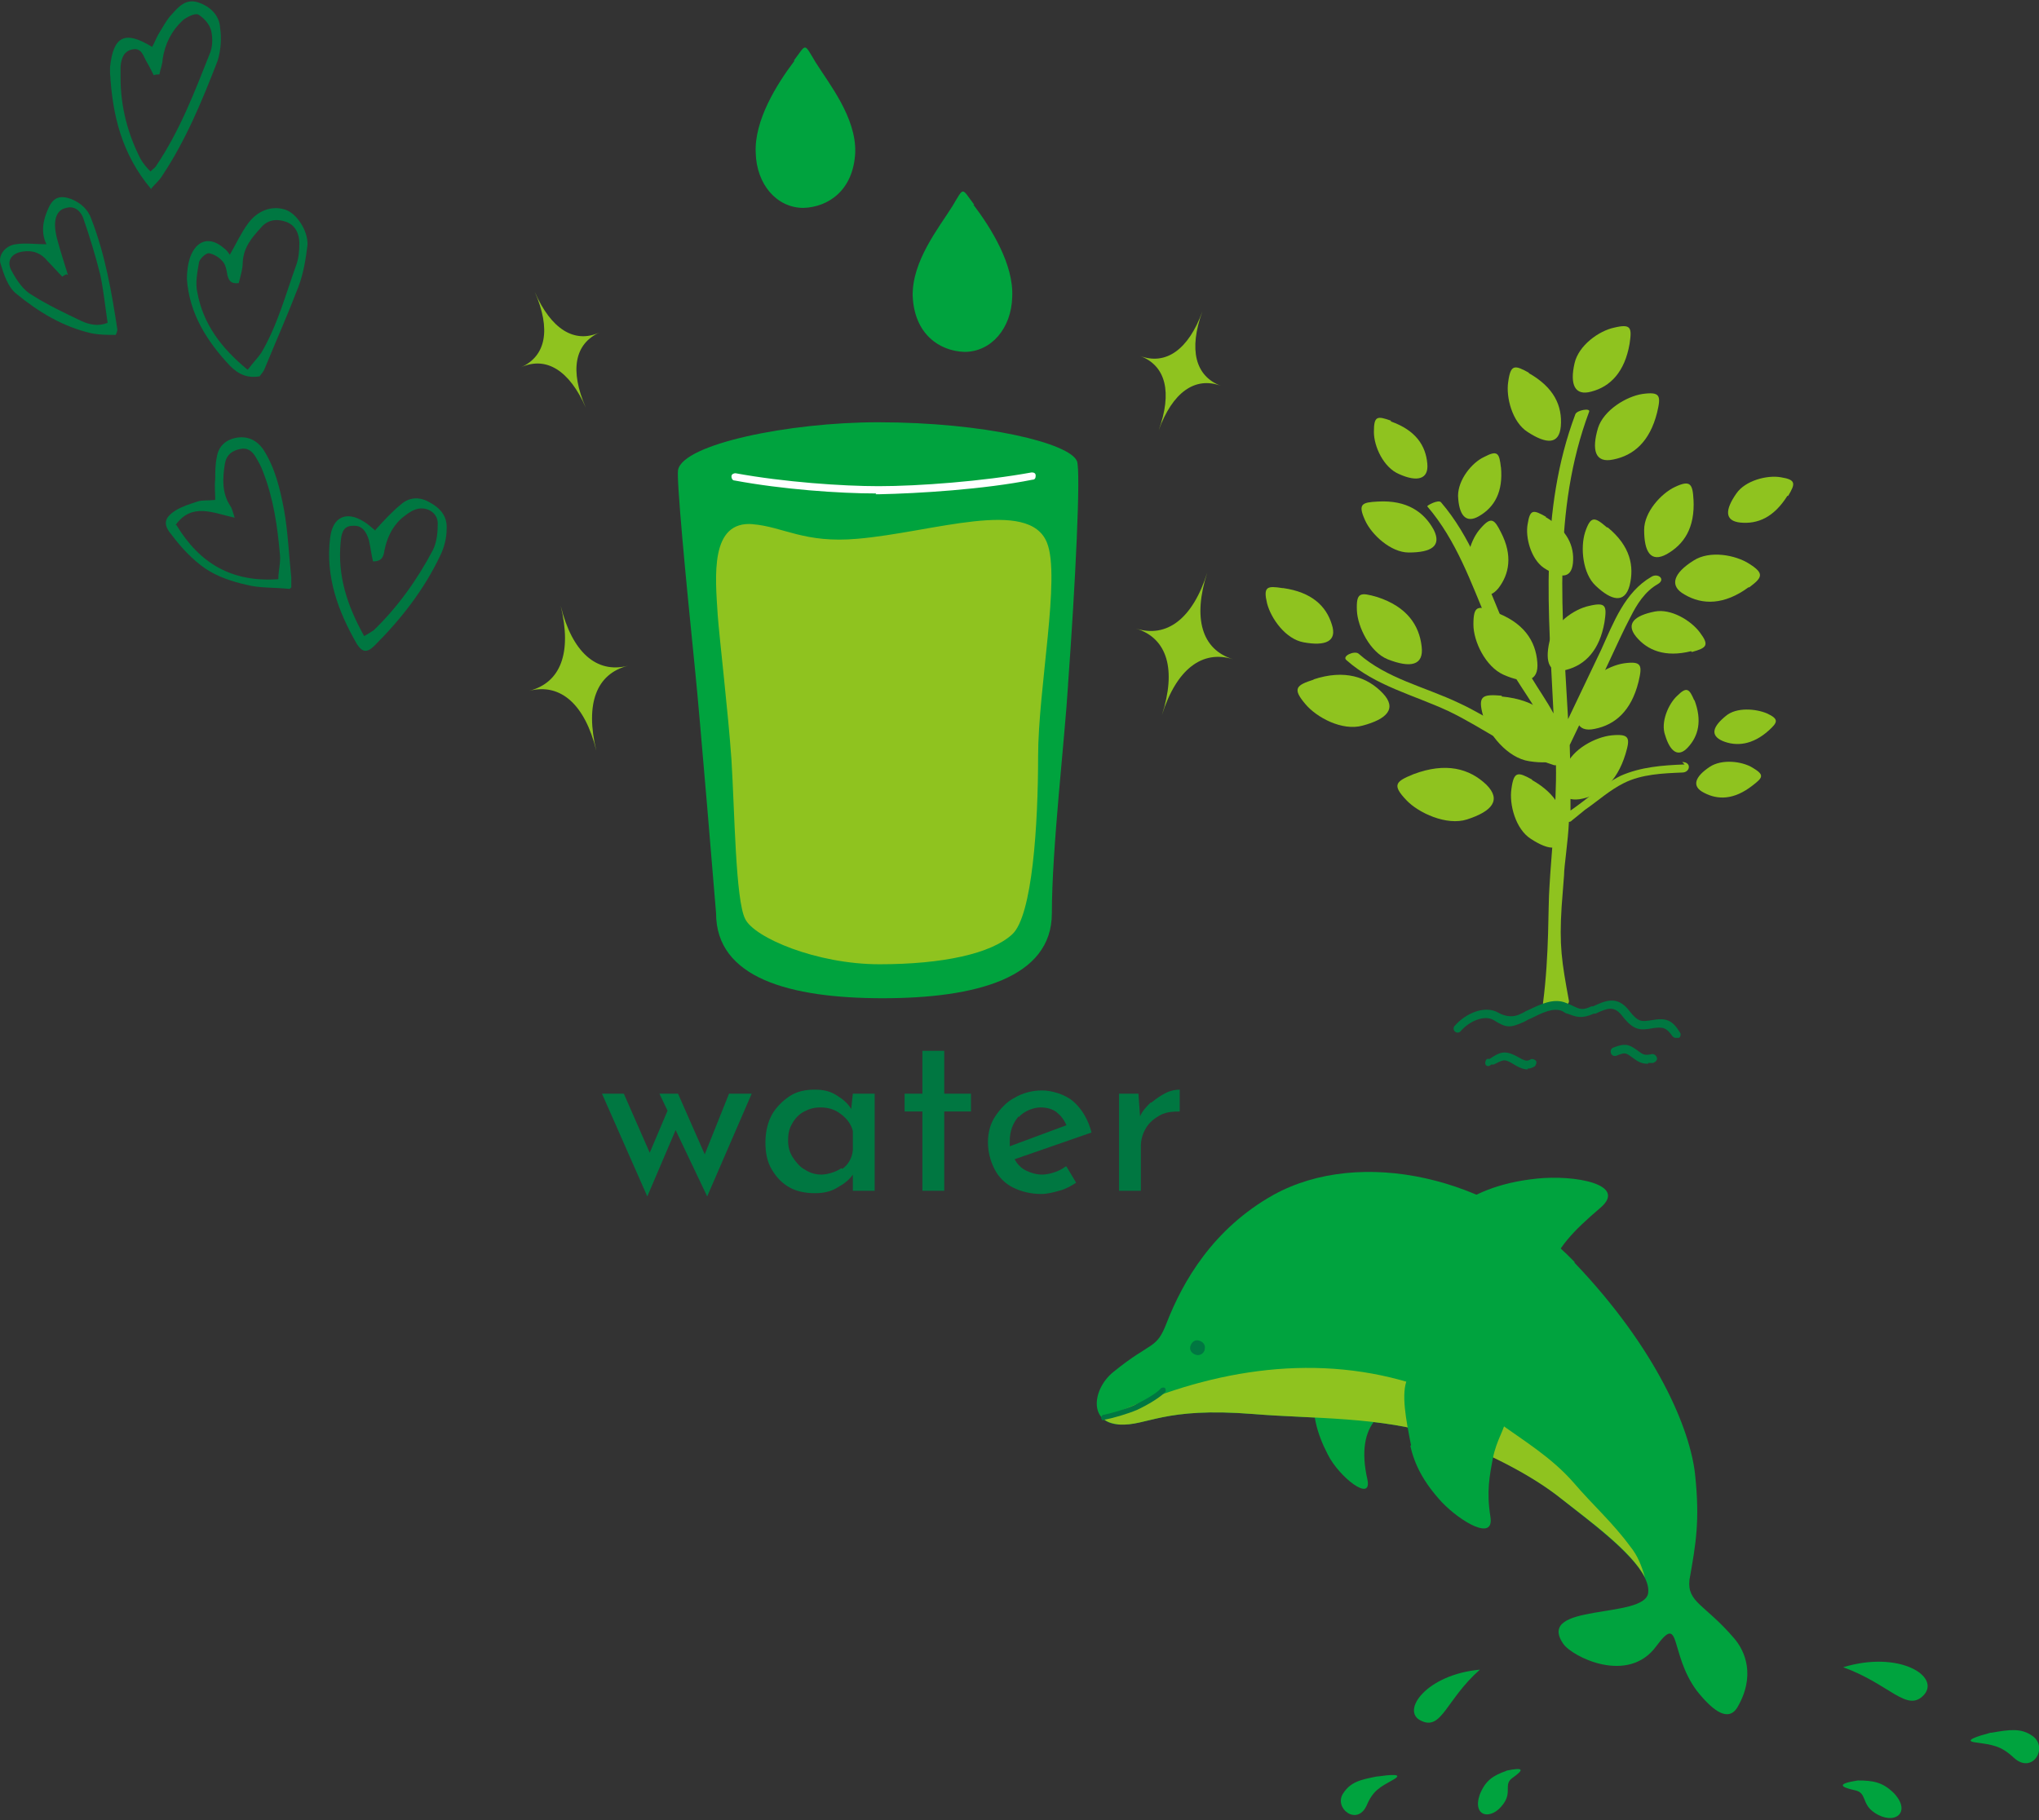 <?xml version="1.0" encoding="UTF-8"?>
<svg xmlns="http://www.w3.org/2000/svg" version="1.1" viewBox="0 0 252 225">
  <rect x="0" y="0" width="252" height="225" fill="#333333" stroke="none"/>
  <defs>
    <style>
      .cls-1 {
        fill: #00a33e;
      }

      .cls-2 {
        fill: #fff;
      }

      .cls-3 {
        fill: #007741;
      }

      .cls-4 {
        fill: #8fc31f;
      }
    </style>
  </defs>
  <!-- Generator: Adobe Illustrator 28.7.3, SVG Export Plug-In . SVG Version: 1.2.0 Build 164)  -->
  <g>
    <g id="Layer_1">
      <g>
        <path class="cls-3" d="M18.7,23.4c-3.7-4.4-4.8-9.2-5.1-14.4,0-.2,0-.5,0-.7.4-3.8,1.8-4.6,5.2-2.5.3-.5.5-1.1.8-1.6.5-.8,1-1.8,1.7-2.5.8-.9,1.7-1.9,3.2-1.4,1.5.5,2.6,1.6,2.7,3.1.2,1.3.1,2.8-.3,4.1-1.9,4.9-3.9,9.8-6.9,14.3-.3.5-.8.9-1.3,1.5ZM19.7,9.2c-.2,0-.5,0-.7.1-.3-.6-.6-1.2-.9-1.7-.4-.7-.6-1.7-1.7-1.5-1.1.2-1.4,1.1-1.5,2.1,0,.5,0,.9,0,1.4,0,3.6.9,7,2.5,10.1.3.5.7,1,1.2,1.5.4-.4.6-.5.7-.7,2.9-4.3,4.7-9,6.6-13.8.4-.9.4-2,.2-2.9-.2-.8-.9-1.6-1.6-2-.4-.2-1.4.3-1.9.7-1.4,1.3-2.2,2.9-2.5,4.8,0,.6-.3,1.3-.4,1.9h0Z"/>
        <path class="cls-3" d="M32.2,46.5c-1.6.3-2.7-.2-3.8-1.3-2.8-3-5-6.4-5.3-10.7,0-.9.1-1.8.4-2.7.8-2.2,2.5-2.6,4.2-1.1.3.2.5.5.7.8.8-1.4,1.4-2.7,2.2-3.8,1.2-1.7,3-2.3,4.6-1.8,1.4.4,2.9,2.6,2.8,4.4-.2,1.7-.5,3.5-1.1,5.1-1.3,3.4-2.8,6.8-4.2,10.2-.1.3-.4.6-.6.9ZM30.7,45.6c.6-.8,1.2-1.4,1.6-2,2-3.4,3-7.2,4.3-10.8.3-.8.4-1.8.4-2.7,0-1.2-.5-2.3-1.7-2.7-1.2-.4-2.3-.2-3.1.8-1.1,1.2-2.1,2.4-2.2,4.2,0,.9-.3,1.8-.5,2.6-1,.1-1.2-.3-1.4-1-.1-.6-.2-1.3-.6-1.7-.4-.5-1.1-.9-1.7-1-.4,0-1.1.7-1.2,1.1-.2,1.2-.5,2.6-.2,3.8.7,3.8,2.9,6.8,6.2,9.5h0Z"/>
        <path class="cls-3" d="M46.4,65.5c1.1-1.2,2-2.2,3.1-3.1,1.1-1,2.4-1,3.6-.3,1.3.7,2.2,1.7,2.1,3.3,0,1.1-.3,2.3-.8,3.3-2,4.2-4.8,7.8-8.1,11.1-.9.9-1.5.9-2.2-.2-2.3-4-3.9-8.3-3.3-13.1.3-2.6,2-3.4,4.2-2,.5.3.9.7,1.4,1.1ZM44.9,78.7c.7-.4,1-.6,1.3-.8,3-2.9,5.4-6.3,7.3-9.9.5-1,.6-2.2.6-3.3,0-1.4-1.5-2.2-2.8-1.7-.6.2-1.2.7-1.7,1.1-1.2,1.1-1.8,2.5-2.1,4-.1.7-.3,1.3-1.4,1.3-.2-.8-.3-1.7-.5-2.6-.3-1-.8-1.9-2-1.8-1.3,0-1.4,1.1-1.5,2-.4,4.2.8,7.9,3,11.8h0Z"/>
        <path class="cls-3" d="M35.8,72.8c-2.1-.2-3.8-.1-5.3-.5-1.8-.4-3.6-1-5.1-2-1.6-1.1-3-2.6-4.2-4.2-1.1-1.3-.9-2.1.5-3,.8-.5,1.8-.8,2.7-1.1.6-.2,1.3-.1,2.2-.2,0-.9-.1-1.7,0-2.6,0-.9,0-1.8.2-2.7.2-1.4,1.2-2.2,2.5-2.4,1.3-.2,2.4.3,3.2,1.4,1.5,2.3,2.1,4.9,2.6,7.5.5,2.8.6,5.6.9,8.4,0,.4,0,.8,0,1.2h0ZM21.8,64.9c2.9,4.8,6.9,7.1,12.6,6.7,0-1.1.3-2,.2-3-.3-3.5-.8-7-2.1-10.3-.2-.6-.6-1.3-.9-1.8-.4-.7-1-1.2-1.9-1-1,.2-1.7.7-1.9,1.8-.3,1.8-.4,3.7.7,5.3.2.3.3.8.5,1.4-2.7-.6-5.3-1.9-7.3.9h0Z"/>
        <path class="cls-3" d="M5.8,30.3c-.8-1.5-.5-3.1.2-4.6.6-1.3,1.4-1.6,2.8-1.1,1.2.5,2.1,1.3,2.5,2.5,1.7,4.4,2.5,9,3.2,13.6,0,.1,0,.3-.2.7-1,0-2,0-3-.2-3.5-.8-6.5-2.6-9.3-4.9-1-.8-1.5-2.3-1.9-3.6-.4-1.1.5-2.3,1.8-2.5,1.2-.2,2.5,0,4,0h0ZM8.2,33.9c-.2.1-.4.2-.5.3-.6-.6-1.2-1.3-1.8-1.9-.8-1-1.8-1.4-3.1-1.2-1.4.2-2.1,1.2-1.3,2.5.6,1.1,1.4,2.3,2.5,2.9,1.9,1.2,4,2.2,6.1,3.2.9.4,2,.7,3.2.2-.3-2-.5-4-.9-5.9-.6-2.4-1.3-4.7-2.1-7-.3-.9-1.1-1.6-2.1-1.3-1.1.2-1.4,1.2-1.4,2.1,0,1.1.4,2.2.7,3.3.3,1,.6,1.9.9,2.9h0Z"/>
      </g>
      <g>
        <g>
          <path class="cls-1" d="M132,84.6c.9-12.3,1.6-26.4,1.1-27.6-.9-2.2-11.3-4.8-24.6-4.8-11,0-24.1,2.7-24.7,5.9-.2,1.2.9,12.9,2.1,24.7.5,4.7,2.6,30,2.6,30.1,0,8,9.1,10.5,20.6,10.5s20.9-2.5,20.9-10.5,1.6-21.6,2-28.2h0Z"/>
          <path class="cls-2" d="M108.3,61c-4.6,0-11.6-.5-17.5-1.6-.3,0-.4-.3-.4-.5,0-.3.3-.4.5-.4,6,1.1,13.2,1.6,17.7,1.6,4.9,0,12.9-.6,18.9-1.7.3,0,.5.1.5.4,0,.3-.1.5-.4.5-6,1.2-14.1,1.7-19,1.8h-.4,0Z"/>
          <path class="cls-4" d="M93,64.8c3.8.3,6.4,2.4,13,1.8,9.3-.8,21.2-5.1,23.4.5,1.7,4.2-1.1,18-1.1,26.4s-.7,19.7-3.2,22c-2.6,2.4-8.6,3.7-16.4,3.7s-15.5-3.3-16.6-5.6c-1.2-2.3-1.3-13.3-1.7-19.7-.4-5.8-1.5-15.1-1.7-17.9-.3-4.7-1-11.7,4.4-11.2h0Z"/>
        </g>
        <path class="cls-4" d="M77.6,82.3c-3.9,1-5.3,4.7-3.9,10.5-1.4-5.7-4.4-8.4-8.3-7.4,3.9-1,5.3-4.7,3.9-10.5,1.4,5.7,4.4,8.4,8.3,7.4Z"/>
        <path class="cls-4" d="M150.9,47.7c-3.2-1.2-6,.8-7.7,5.5,1.7-4.7.9-8-2.3-9.2,3.2,1.2,6-.8,7.7-5.5-1.7,4.7-.9,8,2.3,9.2Z"/>
        <path class="cls-4" d="M74.1,41.1c-3.1,1.4-3.7,4.7-1.7,9.3-2-4.6-4.9-6.4-8-5,3.1-1.4,3.7-4.7,1.7-9.3,2,4.6,4.9,6.4,8,5Z"/>
        <path class="cls-4" d="M152.4,81.5c-3.8-1.2-7,1.2-8.8,6.9,1.8-5.6.7-9.5-3.2-10.7,3.8,1.2,7-1.2,8.8-6.9-1.8,5.6-.7,9.5,3.2,10.7Z"/>
        <path class="cls-1" d="M120.4,25.3c-1.6-2.1-1.2-2.3-2.7.2-1.7,2.7-5,6.8-4.9,11.1.2,4.7,3.3,6.8,6.4,6.9,3.3,0,5.8-2.9,5.9-6.8.2-4-2.6-8.5-4.8-11.4Z"/>
        <path class="cls-1" d="M98.1,7.5c1.6-2.1,1.2-2.3,2.7.2,1.7,2.7,5,6.8,4.9,11.1-.2,4.7-3.3,6.8-6.4,6.9-3.3,0-5.8-2.9-5.9-6.8-.2-4,2.6-8.5,4.8-11.4Z"/>
        <g>
          <path class="cls-3" d="M92.9,135.2l-5.5,12.7-3.9-8.2-3.5,8.2-5.6-12.7h2.7l3.2,7.3,2.2-5.2-1-2.1h2.3l3.3,7.5,3-7.5h2.7,0Z"/>
          <path class="cls-3" d="M108.1,135.2v12h-2.7v-2c-.4.6-1,1.1-1.9,1.6-.8.5-1.7.7-2.8.7s-2.2-.2-3.1-.7-1.6-1.2-2.2-2.2-.8-2.1-.8-3.4.3-2.5.8-3.4,1.3-1.7,2.2-2.3,2-.8,3.1-.8,1.9.2,2.7.7,1.4,1,1.8,1.7l.2-1.9h2.5,0ZM104.1,144.5c.7-.5,1.2-1.3,1.3-2.3v-2.4c-.2-.8-.7-1.5-1.5-2.1s-1.6-.8-2.5-.8-1.4.2-2,.5c-.6.3-1.1.8-1.5,1.5s-.5,1.3-.5,2.1.2,1.5.6,2.1.9,1.2,1.5,1.5c.6.4,1.3.6,2,.6s1.8-.3,2.5-.8h0Z"/>
          <path class="cls-3" d="M116.7,129.9v5.3h3.3v2.2h-3.3v9.8h-2.7v-9.8h-2.2v-2.2h2.2v-5.3h2.7Z"/>
          <path class="cls-3" d="M131.8,144.2l1.2,2c-.6.4-1.3.8-2.1,1-.7.2-1.5.4-2.2.4-1.3,0-2.5-.3-3.5-.8-1-.5-1.8-1.3-2.3-2.3-.5-1-.8-2.1-.8-3.3s.3-2.3.9-3.2,1.4-1.8,2.4-2.3c1-.6,2.2-.9,3.4-.9s2.9.5,3.9,1.4,1.8,2.2,2.2,3.8l-9.5,3.3c.3.6.8,1.1,1.4,1.4.6.3,1.3.5,2,.5s2-.3,2.9-1h0ZM125.9,138c-.7.8-1.1,1.8-1.1,3s0,.5,0,.7l7-2.6c-.3-.7-.7-1.2-1.2-1.6-.5-.4-1.2-.6-2-.6s-2,.4-2.7,1.2Z"/>
          <path class="cls-3" d="M142.3,136.3c.6-.5,1.2-.9,1.8-1.2.6-.3,1.2-.4,1.7-.4v2.7c-1,0-1.8.1-2.5.5s-1.3.9-1.7,1.6c-.4.7-.6,1.4-.6,2.2v5.5h-2.7v-12h2.4l.2,2.8c.3-.7.8-1.2,1.3-1.7h0Z"/>
        </g>
      </g>
      <g>
        <g>
          <path class="cls-4" d="M208.2,94.5c-2.7.1-5.4.3-7.9,1.4-1.2.6-2.3,1.4-3.4,2.2-.9.7-1.8,1.4-2.8,2.1,0-2.7,0-5.4-.1-8.1,1.7-3.5,3.3-7,5-10.6.8-1.7,1.6-3.5,2.5-5.2.8-1.6,1.8-3.2,3.4-4.1,1-.6,0-1.4-.8-.9-3.3,1.9-4.7,5.7-6.2,9-1.4,2.9-2.7,5.7-4.1,8.6-.7-12.8-2-25.7,2.6-38,.2-.5-1.5-.2-1.7.3-4.5,12-3.3,24.5-2.7,37-.8-1.5-1.8-2.9-2.7-4.4-1.5-2.3-2.6-4.8-3.7-7.3-2.1-5-3.9-10.2-7.5-14.4-.3-.4-1.8.4-1.7.5,3.6,4.2,5.4,9.4,7.5,14.4,1,2.5,2.2,4.9,3.6,7.1,1.5,2.4,3.3,4.7,4,7.6,0,.1.2.1.5,0,0,.1.1.2.2.3-.2.3-.3.7-.5,1,0,0,0,0,0,0-4-1.6-7.5-4.3-11.4-6.1-4.2-2-8.9-3-12.4-6.1-.5-.4-2.1.3-1.5.8,3.6,3.2,8.3,4.3,12.6,6.3,4.4,2.1,8.3,5.2,13.1,6.7,0,0,.1,0,.2,0,.1,4.9-.6,11.2-.8,15-.2,2.6,0,8.2-.8,14.4-.1,1,3.4.7,3.2-.3-.9-4.9-1.2-6.8-.9-11.6,0,0,.3-3.8.3-3.9,0-1.1.5-4.2.6-6.6.2,0,.3-.1.4-.2.5-.4,1-.8,1.6-1.3,1.6-1.1,3-2.4,4.8-3.3,2.2-1.1,4.8-1.2,7.2-1.3,1,0,1.2-1.3,0-1.3h0Z"/>
          <g>
            <path class="cls-4" d="M174.7,95.7c4-1.5,6.9-.7,9,1.3,1.9,1.9.7,3.3-2.4,4.3-2.5.8-6-.8-7.5-2.4-1.8-1.9-1.3-2.3.9-3.2Z"/>
            <path class="cls-4" d="M220.9,61.3c-1.7,2.7-3.7,3.5-5.8,3.3-2-.2-1.9-1.6-.5-3.6,1.1-1.6,3.8-2.3,5.5-2,1.9.3,1.8.8.9,2.3Z"/>
            <path class="cls-4" d="M170.2,73.8c3.7,1.2,5.2,3.5,5.5,6.1.3,2.4-1.4,2.7-4.2,1.6-2.2-.9-3.7-4-3.8-6-.1-2.3.4-2.3,2.5-1.7h0Z"/>
            <path class="cls-4" d="M185.5,57.7c.3,3.1-.8,5-2.7,6.1-1.7,1-2.5-.2-2.6-2.5,0-2,1.7-4.1,3.2-4.8,1.7-.9,1.9-.5,2.1,1.3Z"/>
            <path class="cls-4" d="M158.6,72.7c3.5.5,5.3,2.2,6,4.5.7,2.1-.8,2.7-3.5,2.2-2.2-.4-4-2.9-4.5-4.8-.5-2.1,0-2.2,1.9-1.9Z"/>
            <path class="cls-4" d="M171.9,52.1c3.1,1.1,4.3,3,4.5,5.2.2,2-1.3,2.3-3.5,1.3-1.9-.8-3.1-3.4-3.1-5.2,0-2,.4-2,2.1-1.4h0Z"/>
            <path class="cls-4" d="M170.3,62c3.6-.2,5.7,1.3,6.9,3.5,1,2-.3,2.8-3.1,2.8-2.2,0-4.6-2.2-5.4-4-.9-2-.4-2.2,1.6-2.3h0Z"/>
            <path class="cls-4" d="M162.3,84c3.9-1.3,6.7-.3,8.6,1.7,1.8,1.9.5,3.2-2.5,4-2.5.7-5.7-1-7.1-2.7-1.6-1.9-1.1-2.3,1.1-3h0Z"/>
            <path class="cls-4" d="M209,80.5c-3.2.8-5.4-.1-6.8-1.8-1.3-1.6-.2-2.6,2.3-3.1,2-.4,4.5,1.1,5.6,2.6,1.2,1.6.8,1.9-1,2.4h0Z"/>
            <path class="cls-4" d="M201.4,42.5c-.6,3.5-2.4,5.3-4.7,5.9-2.1.6-2.7-.9-2.1-3.5.5-2.2,3-4,4.9-4.4,2.1-.5,2.2,0,1.9,2h0Z"/>
            <path class="cls-4" d="M204.8,51c-.9,3.6-2.9,5.3-5.4,5.8-2.3.5-2.7-1.2-1.9-3.9.7-2.2,3.5-3.9,5.5-4.2,2.2-.3,2.3.2,1.8,2.3Z"/>
            <path class="cls-4" d="M188.9,46.1c3.2,1.8,4.2,4.1,4,6.6-.2,2.3-1.8,2.2-4.1.7-1.9-1.2-2.7-4.3-2.4-6.2.3-2.2.8-2.1,2.6-1.1h0Z"/>
            <path class="cls-4" d="M209.3,61.7c.2,3.6-1.2,5.6-3.3,6.8-2,1.1-2.8-.3-2.8-3,0-2.2,2.1-4.5,3.8-5.3,1.9-.9,2.2-.4,2.3,1.6h0Z"/>
            <path class="cls-4" d="M216.1,72.6c-3,2.2-5.7,2.2-7.9.9-2-1.1-1.3-2.7,1.1-4.2,2-1.3,5.2-.7,6.9.4,1.9,1.2,1.6,1.7,0,2.9h0Z"/>
            <path class="cls-4" d="M198.7,65.2c2.8,2.3,3.3,4.8,2.7,7.2-.6,2.2-2.2,1.9-4.2,0-1.6-1.5-1.9-4.7-1.3-6.6.7-2.1,1.2-1.9,2.7-.6h0Z"/>
            <path class="cls-4" d="M218.6,90.3c-2,1.8-4,2-5.7,1.3-1.6-.7-1.2-1.8.4-3.1,1.3-1.1,3.7-.9,5.1-.3,1.5.7,1.3,1.1.2,2.1h0Z"/>
            <path class="cls-4" d="M216.6,97.1c-2.3,1.8-4.3,1.8-6,.9-1.6-.8-1.1-2,.7-3.2,1.5-1,4-.7,5.3.1,1.5.9,1.3,1.2,0,2.2h0Z"/>
            <path class="cls-4" d="M209.4,86.5c1,2.6.5,4.5-.8,5.9-1.2,1.3-2.2.5-2.8-1.5-.6-1.6.4-3.9,1.5-4.9,1.2-1.2,1.5-.8,2.1.6h0Z"/>
            <path class="cls-4" d="M200.9,93.2c-1.1,3.6-3.2,5.2-5.7,5.6-2.3.3-2.7-1.3-1.7-4,.8-2.2,3.7-3.7,5.7-3.9,2.2-.2,2.3.3,1.7,2.3h0Z"/>
            <path class="cls-4" d="M184.6,75.6c3.7,1.3,5.2,3.6,5.4,6.3.2,2.4-1.5,2.7-4.2,1.5-2.2-1-3.7-4.1-3.7-6.2,0-2.3.5-2.4,2.5-1.6h0Z"/>
            <path class="cls-4" d="M185.6,86.1c4.3.4,6.6,2.5,7.5,5.2.9,2.5-.9,3.3-4.1,2.8-2.7-.4-5.1-3.4-5.7-5.6-.7-2.5-.1-2.7,2.3-2.5h0Z"/>
            <path class="cls-4" d="M198.3,76.9c-.6,3.5-2.4,5.3-4.7,5.9-2.1.6-2.7-.9-2.1-3.5.5-2.2,3-4,4.9-4.4,2.1-.5,2.2,0,1.9,2h0Z"/>
            <path class="cls-4" d="M202.5,84.3c-.9,3.6-2.9,5.3-5.4,5.8-2.3.5-2.7-1.2-1.9-3.9.7-2.2,3.5-3.9,5.5-4.2,2.2-.3,2.3.2,1.8,2.3Z"/>
            <path class="cls-4" d="M189.3,96.4c3.2,1.8,4.2,4.1,4,6.6-.2,2.3-1.8,2.2-4.1.7-1.9-1.2-2.7-4.3-2.4-6.2.3-2.2.8-2.1,2.6-1.1h0Z"/>
            <path class="cls-4" d="M191,63.9c2.7,1.6,3.6,3.6,3.4,5.7-.2,2-1.6,1.9-3.6.6-1.6-1.1-2.3-3.8-2-5.4.3-1.9.7-1.8,2.3-.9h0Z"/>
            <path class="cls-4" d="M185.5,65.8c1.5,2.9,1,5.2-.3,6.9-1.3,1.6-2.5.8-3.5-1.5-.8-1.9.1-4.6,1.3-5.9,1.3-1.5,1.7-1.1,2.5.5h0Z"/>
          </g>
        </g>
        <g>
          <path class="cls-3" d="M207.2,128.3c-.2,0-.3,0-.5-.2-.7-1-1.1-1.2-2.4-1-1.6.3-2.4.3-3.8-1.5-1-1.3-1.8-1-3.3-.3h-.2c-1.6.7-2.2.4-3.3,0-.2,0-.4-.2-.6-.3-1.1-.5-2.5.2-3.9.9-.3.1-.6.3-.8.4-1.8.8-2.2.8-3.8-.2-1.2-.7-3.1.2-4.1,1.4-.2.2-.5.2-.7,0-.2-.2-.2-.5,0-.7,1.3-1.5,3.7-2.6,5.4-1.6.9.5,1.9.6,2.8.1.3-.1.5-.3.8-.4,1.5-.7,3.2-1.6,4.8-.9.2.1.5.2.7.3,1,.5,1.3.6,2.4.1h.2c1.5-.7,3-1.4,4.5.6,1.1,1.4,1.5,1.3,2.8,1.1,1.7-.3,2.5,0,3.4,1.5.2.2.1.6-.1.7,0,0-.2,0-.3,0h0Z"/>
          <path class="cls-3" d="M188.8,132.2c-.6,0-1.2-.3-2-.8-.9-.5-1-.4-2.2.2h-.3c-.3.3-.6.2-.7,0s0-.6.2-.7h.3c1.2-.8,1.8-1.1,3.2-.4,1.2.7,1.4.7,1.8.5.2-.2.6,0,.7.1.2.2,0,.6-.1.7-.3.2-.6.3-.9.3h0Z"/>
          <path class="cls-3" d="M203.7,131.5c-.8,0-1.2-.2-2-.8-.8-.6-.9-.6-1.9-.2-.3.1-.6,0-.7-.3-.1-.3,0-.6.3-.7,1.3-.5,1.8-.5,2.9.3.8.6.9.7,1.9.5.3,0,.5.2.6.5,0,.3-.2.5-.5.6-.2,0-.4,0-.6,0h0Z"/>
        </g>
      </g>
      <g>
        <g>
          <path class="cls-1" d="M194.6,156.1c10.2,10.7,14.3,20.6,14.9,26.2.6,5.7.1,8.5-.7,13-.3,2.8,1.9,3,5.5,7.2,1.4,1.6,2.7,4.7.4,8.6-1,1.6-2.7.8-5-2.1-3.4-4.6-1.9-9.7-5-5.5-3.5,4.8-10.4,1.3-11.5-.3-3.5-5.1,10.1-3,10.5-6.3.4-3.3-6.7-8.4-10.7-11.6-3.6-2.9-9.4-6-15-7.8-7.3-2.4-15.8-2.1-23.1-2.7-11.2-.9-13.1,1.5-16.6,1.3-3.8-.2-3.3-4.4-.7-6.5,4.8-3.9,5.3-2.7,6.6-6.1,2-5.1,5.7-11.6,13.2-15.8,10.7-5.9,27-2.3,37.2,8.3h0Z"/>
          <path class="cls-1" d="M179.4,149.6c2.6-2,5.8-3.4,10.5-3.9,4.7-.5,11.3.7,7.9,3.6s-5.4,5-6.3,7.9c-.8,2.9-2.4,2.7-6.5.1s-6.1-4.6-5.6-7.7Z"/>
          <path class="cls-1" d="M162.4,172.6c-.2,2.2.3,4.5,1.7,7.2,1.4,2.8,5.5,6,4.9,3.1-.8-3.5-.3-5.9,1-7.4s.6-2.1-1.8-4.1c-3-2.5-5.2-5-5.7,1.2h0Z"/>
          <path class="cls-4" d="M194.5,183.3c-2.8-3.2-6.2-5.2-9.5-7.6-3.6-2.7-7.7-3.9-11.9-5.1-12.5-3.4-25.4-.7-36.7,4.8.4.4,1.1.6,1.9.7,3.5.2,5.4-2.2,16.6-1.3,7.3.6,15.8.3,23.1,2.7,5.6,1.9,11.4,4.9,15,7.8,3.3,2.6,8.7,6.5,10.3,9.7-.4-1.4-.9-2.7-1.8-3.8-2.2-3-4.7-5.2-7-7.9h0Z"/>
          <path class="cls-1" d="M174.3,178.7c.5,2.3,1.6,4.5,3.9,7,2.3,2.4,6.5,4.9,6,1.8-.5-3.1-.1-5.1.3-7.2.9-4.7,4.3-5.3-2.9-9.2-9.6-5.2-8.5,1.1-7.2,7.6h0Z"/>
          <path class="cls-3" d="M148.9,166.7c0,.5-.5.9-1,.8s-.9-.5-.8-1,.5-.9,1-.8.9.5.8,1Z"/>
          <path class="cls-3" d="M136.4,175.6c-.2,0-.3-.2-.3-.3,0-.2.1-.4.3-.4,1-.2,2.7-.7,3.8-1.2,1.2-.6,2.7-1.4,3.3-2.1.2-.1.4-.1.5,0,.1.2.1.4,0,.5-.7.7-2.2,1.6-3.5,2.2-1.2.5-2.9,1-4,1.2h-.1Z"/>
        </g>
        <g>
          <path class="cls-1" d="M182.9,206.4c-6.6.6-9.8,5.1-7.3,6.3,2.6,1.3,3.1-2.6,7.3-6.3Z"/>
          <path class="cls-1" d="M186.2,218.9c-1.7.6-2.6,1.2-3.3,2.9-1,2.8,1.4,3.3,2.9,1.2,1.1-1.5,0-2.4,1.1-3.2,1.4-1,1.6-1.4-.8-.9h0Z"/>
          <path class="cls-1" d="M170.2,219.6c-2.1.4-3.3.7-4.2,2.1-1.2,1.8,1.7,4.1,2.9,1.5.8-1.9,1.7-2.3,3.3-3.2,1.4-.8-.5-.6-1.9-.4h0Z"/>
        </g>
        <g>
          <path class="cls-1" d="M227.8,206.1c6.9-2.1,12,1.1,10,3.4-2.1,2.3-4.2-1.3-10-3.4Z"/>
          <path class="cls-1" d="M229.6,220.1c1.9,0,3.1.2,4.5,1.6,2.2,2.4,0,4-2.4,2.4-1.7-1.1-.9-2.5-2.5-2.8-1.8-.4-2.2-.8.4-1.2h0Z"/>
          <path class="cls-1" d="M246.1,214.2c2.3-.4,3.7-.6,5.1.4,2,1.4,0,4.8-2.3,2.7-1.6-1.5-2.6-1.6-4.7-1.9-1.7-.2.3-.8,1.8-1.2h0Z"/>
        </g>
      </g>
    </g>
  </g>
</svg>